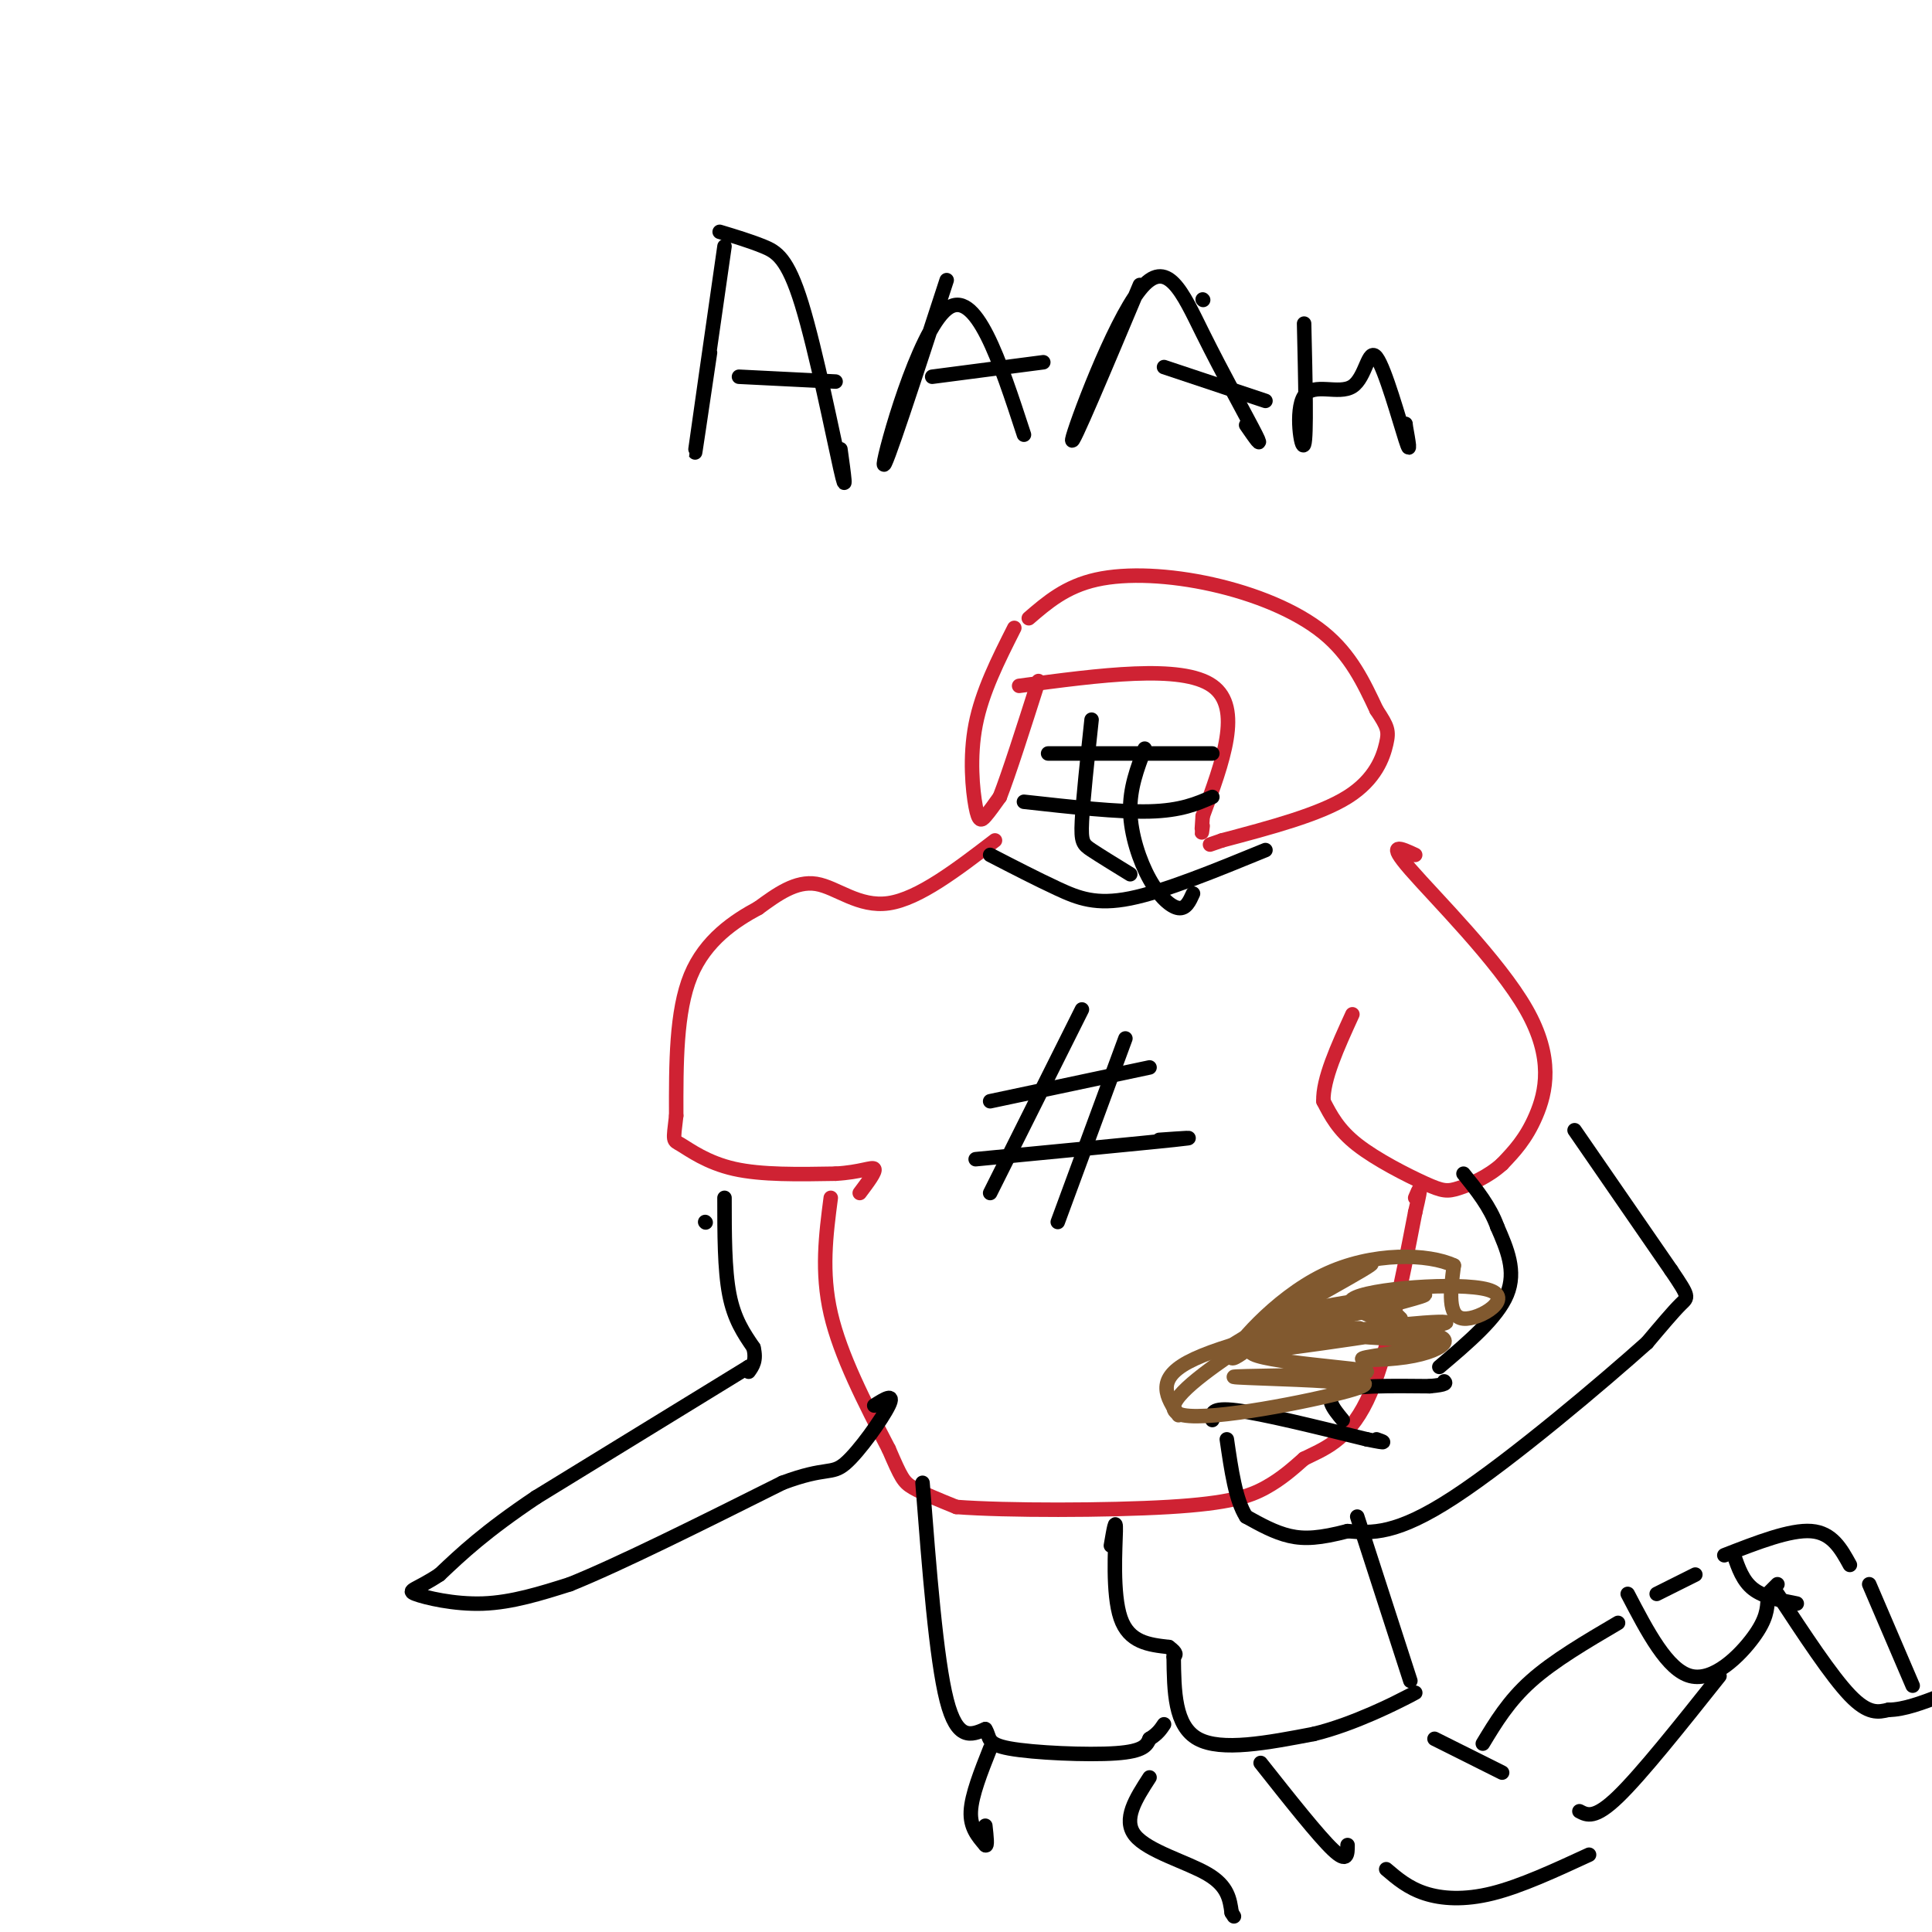 <svg viewBox='0 0 400 400' version='1.1' xmlns='http://www.w3.org/2000/svg' xmlns:xlink='http://www.w3.org/1999/xlink'><g fill='none' stroke='#cf2233' stroke-width='3' stroke-linecap='round' stroke-linejoin='round'><path d='M210,130c-3.339,6.613 -6.679,13.226 -8,20c-1.321,6.774 -0.625,13.708 0,17c0.625,3.292 1.179,2.940 2,2c0.821,-0.940 1.911,-2.470 3,-4'/><path d='M207,165c1.833,-4.667 4.917,-14.333 8,-24'/><path d='M211,142c16.833,-2.250 33.667,-4.500 40,0c6.333,4.500 2.167,15.750 -2,27'/><path d='M249,169c-0.333,4.833 -0.167,3.417 0,2'/><path d='M213,128c3.821,-3.292 7.643,-6.583 14,-8c6.357,-1.417 15.250,-0.958 24,1c8.750,1.958 17.357,5.417 23,10c5.643,4.583 8.321,10.292 11,16'/><path d='M285,147c2.321,3.512 2.625,4.292 2,7c-0.625,2.708 -2.179,7.345 -8,11c-5.821,3.655 -15.911,6.327 -26,9'/><path d='M253,174c-4.333,1.500 -2.167,0.750 0,0'/><path d='M206,174c-7.889,6.044 -15.778,12.089 -22,13c-6.222,0.911 -10.778,-3.311 -15,-4c-4.222,-0.689 -8.111,2.156 -12,5'/><path d='M157,188c-4.844,2.600 -10.956,6.600 -14,14c-3.044,7.400 -3.022,18.200 -3,29'/><path d='M140,231c-0.643,5.560 -0.750,4.958 1,6c1.750,1.042 5.357,3.726 11,5c5.643,1.274 13.321,1.137 21,1'/><path d='M173,243c5.178,-0.289 7.622,-1.511 8,-1c0.378,0.511 -1.311,2.756 -3,5'/><path d='M172,248c-1.000,7.667 -2.000,15.333 0,24c2.000,8.667 7.000,18.333 12,28'/><path d='M184,300c2.578,5.956 3.022,6.844 5,8c1.978,1.156 5.489,2.578 9,4'/><path d='M198,312c10.250,0.786 31.375,0.750 44,0c12.625,-0.750 16.750,-2.214 20,-4c3.250,-1.786 5.625,-3.893 8,-6'/><path d='M270,302c3.689,-1.867 8.911,-3.533 13,-12c4.089,-8.467 7.044,-23.733 10,-39'/><path d='M293,251c1.667,-7.000 0.833,-5.000 0,-3'/><path d='M293,177c-3.036,-1.417 -6.071,-2.833 -1,3c5.071,5.833 18.250,18.917 24,29c5.750,10.083 4.071,17.167 2,22c-2.071,4.833 -4.536,7.417 -7,10'/><path d='M311,241c-2.898,2.641 -6.643,4.244 -9,5c-2.357,0.756 -3.327,0.665 -7,-1c-3.673,-1.665 -10.049,-4.904 -14,-8c-3.951,-3.096 -5.475,-6.048 -7,-9'/><path d='M274,228c-0.167,-4.500 2.917,-11.250 6,-18'/></g>
<g fill='none' stroke='#000000' stroke-width='3' stroke-linecap='round' stroke-linejoin='round'><path d='M224,209c0.000,0.000 -19.000,38.000 -19,38'/><path d='M233,215c0.000,0.000 -14.000,38.000 -14,38'/><path d='M202,240c17.333,-1.667 34.667,-3.333 41,-4c6.333,-0.667 1.667,-0.333 -3,0'/><path d='M205,228c0.000,0.000 33.000,-7.000 33,-7'/><path d='M217,156c0.000,0.000 34.000,0.000 34,0'/><path d='M212,166c9.750,1.083 19.500,2.167 26,2c6.500,-0.167 9.750,-1.583 13,-3'/><path d='M226,149c-0.889,8.311 -1.778,16.622 -2,21c-0.222,4.378 0.222,4.822 2,6c1.778,1.178 4.889,3.089 8,5'/><path d='M237,155c-1.560,4.107 -3.119,8.214 -3,13c0.119,4.786 1.917,10.250 4,14c2.083,3.750 4.452,5.786 6,6c1.548,0.214 2.274,-1.393 3,-3'/><path d='M205,177c4.867,2.511 9.733,5.022 14,7c4.267,1.978 7.933,3.422 15,2c7.067,-1.422 17.533,-5.711 28,-10'/><path d='M191,307c1.417,18.250 2.833,36.500 5,45c2.167,8.500 5.083,7.250 8,6'/><path d='M204,358c1.143,1.738 0.000,3.083 5,4c5.000,0.917 16.143,1.405 22,1c5.857,-0.405 6.429,-1.702 7,-3'/><path d='M238,360c1.667,-1.000 2.333,-2.000 3,-3'/><path d='M230,320c0.533,-3.133 1.067,-6.267 1,-3c-0.067,3.267 -0.733,12.933 1,18c1.733,5.067 5.867,5.533 10,6'/><path d='M242,341c1.833,1.333 1.417,1.667 1,2'/><path d='M243,343c0.083,7.167 0.167,14.333 5,17c4.833,2.667 14.417,0.833 24,-1'/><path d='M272,359c8.356,-2.022 17.244,-6.578 20,-8c2.756,-1.422 -0.622,0.289 -4,2'/><path d='M281,314c0.000,0.000 11.000,34.000 11,34'/><path d='M205,362c-1.917,4.833 -3.833,9.667 -4,13c-0.167,3.333 1.417,5.167 3,7'/><path d='M204,382c0.500,0.500 0.250,-1.750 0,-4'/><path d='M238,368c-2.822,4.356 -5.644,8.711 -3,12c2.644,3.289 10.756,5.511 15,8c4.244,2.489 4.622,5.244 5,8'/><path d='M255,396c0.833,1.333 0.417,0.667 0,0'/><path d='M261,365c6.000,7.583 12.000,15.167 15,18c3.000,2.833 3.000,0.917 3,-1'/><path d='M297,360c0.000,0.000 14.000,7.000 14,7'/><path d='M307,361c2.667,-4.417 5.333,-8.833 10,-13c4.667,-4.167 11.333,-8.083 18,-12'/><path d='M287,387c2.267,1.933 4.533,3.867 8,5c3.467,1.133 8.133,1.467 14,0c5.867,-1.467 12.933,-4.733 20,-8'/><path d='M343,330c0.000,0.000 8.000,-4.000 8,-4'/><path d='M337,330c4.111,7.889 8.222,15.778 13,17c4.778,1.222 10.222,-4.222 13,-8c2.778,-3.778 2.889,-5.889 3,-8'/><path d='M366,331c1.000,-2.000 2.000,-3.000 2,-3c0.000,-0.000 -1.000,1.000 -2,2'/><path d='M327,375c1.583,0.833 3.167,1.667 8,-3c4.833,-4.667 12.917,-14.833 21,-25'/><path d='M359,322c0.917,2.667 1.833,5.333 4,7c2.167,1.667 5.583,2.333 9,3'/><path d='M357,322c6.833,-2.667 13.667,-5.333 18,-5c4.333,0.333 6.167,3.667 8,7'/><path d='M368,330c5.583,8.500 11.167,17.000 15,21c3.833,4.000 5.917,3.500 8,3'/><path d='M391,354c3.167,0.000 7.083,-1.500 11,-3'/><path d='M387,328c0.000,0.000 9.000,21.000 9,21'/><path d='M326,234c0.000,0.000 20.000,29.000 20,29'/><path d='M346,263c3.867,5.711 3.533,5.489 2,7c-1.533,1.511 -4.267,4.756 -7,8'/><path d='M341,278c-9.000,8.044 -28.000,24.156 -40,32c-12.000,7.844 -17.000,7.422 -22,7'/><path d='M279,317c-5.689,1.489 -8.911,1.711 -12,1c-3.089,-0.711 -6.044,-2.356 -9,-4'/><path d='M258,314c-2.167,-3.333 -3.083,-9.667 -4,-16'/><path d='M251,294c-0.167,-1.333 -0.333,-2.667 5,-2c5.333,0.667 16.167,3.333 27,6'/><path d='M283,298c4.833,1.000 3.417,0.500 2,0'/><path d='M278,294c-2.000,-2.417 -4.000,-4.833 -1,-6c3.000,-1.167 11.000,-1.083 19,-1'/><path d='M296,287c3.667,-0.333 3.333,-0.667 3,-1'/><path d='M298,283c6.000,-5.083 12.000,-10.167 14,-15c2.000,-4.833 0.000,-9.417 -2,-14'/><path d='M310,254c-1.500,-4.167 -4.250,-7.583 -7,-11'/></g>
<g fill='none' stroke='#81592f' stroke-width='3' stroke-linecap='round' stroke-linejoin='round'><path d='M244,293c-2.417,-3.667 -4.833,-7.333 2,-11c6.833,-3.667 22.917,-7.333 39,-11'/><path d='M285,271c9.167,-2.512 12.583,-3.292 8,-3c-4.583,0.292 -17.167,1.655 -25,4c-7.833,2.345 -10.917,5.673 -14,9'/><path d='M254,281c-6.274,4.381 -14.958,10.833 -9,12c5.958,1.167 26.560,-2.952 34,-5c7.440,-2.048 1.720,-2.024 -4,-2'/><path d='M275,286c-7.063,-0.515 -22.721,-0.801 -19,-1c3.721,-0.199 26.822,-0.311 27,-1c0.178,-0.689 -22.568,-1.955 -24,-4c-1.432,-2.045 18.448,-4.870 22,-5c3.552,-0.130 -9.224,2.435 -22,5'/><path d='M259,280c7.251,-0.687 36.380,-4.903 40,-6c3.620,-1.097 -18.267,0.926 -20,2c-1.733,1.074 16.688,1.199 19,2c2.312,0.801 -11.483,2.276 -15,3c-3.517,0.724 3.245,0.695 8,0c4.755,-0.695 7.501,-2.056 8,-3c0.499,-0.944 -1.251,-1.472 -3,-2'/><path d='M296,276c-5.858,-1.643 -19.003,-4.750 -16,-7c3.003,-2.250 22.155,-3.644 28,-2c5.845,1.644 -1.616,6.327 -5,6c-3.384,-0.327 -2.692,-5.663 -2,-11'/><path d='M301,262c-5.083,-2.417 -16.792,-2.958 -27,2c-10.208,4.958 -18.917,15.417 -19,17c-0.083,1.583 8.458,-5.708 17,-13'/><path d='M272,268c6.994,-4.305 15.978,-8.566 10,-5c-5.978,3.566 -26.917,14.960 -29,17c-2.083,2.040 14.691,-5.274 24,-8c9.309,-2.726 11.155,-0.863 13,1'/></g>
<g fill='none' stroke='#000000' stroke-width='3' stroke-linecap='round' stroke-linejoin='round'><path d='M146,253c0.000,0.000 0.100,0.100 0.1,0.1'/><path d='M150,248c0.000,7.417 0.000,14.833 1,20c1.000,5.167 3.000,8.083 5,11'/><path d='M156,279c0.667,2.667 -0.167,3.833 -1,5'/><path d='M155,283c0.000,0.000 0.100,0.100 0.1,0.1'/><path d='M155,283c0.000,0.000 -44.000,27.000 -44,27'/><path d='M111,310c-10.667,7.167 -15.333,11.583 -20,16'/><path d='M91,326c-4.845,3.214 -6.958,3.250 -5,4c1.958,0.750 7.988,2.214 14,2c6.012,-0.214 12.006,-2.107 18,-4'/><path d='M118,328c10.333,-4.167 27.167,-12.583 44,-21'/><path d='M162,307c9.179,-3.440 10.125,-1.542 13,-4c2.875,-2.458 7.679,-9.274 9,-12c1.321,-2.726 -0.839,-1.363 -3,0'/><path d='M150,51c-2.750,19.167 -5.500,38.333 -6,42c-0.500,3.667 1.250,-8.167 3,-20'/><path d='M149,48c3.137,0.946 6.274,1.893 9,3c2.726,1.107 5.042,2.375 8,12c2.958,9.625 6.560,27.607 8,34c1.440,6.393 0.720,1.196 0,-4'/><path d='M153,78c0.000,0.000 20.000,1.000 20,1'/><path d='M196,58c-6.578,20.178 -13.156,40.356 -13,38c0.156,-2.356 7.044,-27.244 13,-32c5.956,-4.756 10.978,10.622 16,26'/><path d='M193,78c0.000,0.000 23.000,-3.000 23,-3'/><path d='M249,62c0.000,0.000 0.100,0.100 0.1,0.1'/><path d='M236,59c-7.199,17.137 -14.399,34.274 -14,32c0.399,-2.274 8.396,-23.960 14,-31c5.604,-7.040 8.817,0.566 13,9c4.183,8.434 9.338,17.695 11,21c1.662,3.305 -0.169,0.652 -2,-2'/><path d='M241,76c0.000,0.000 21.000,7.000 21,7'/><path d='M270,67c0.276,11.724 0.551,23.449 0,25c-0.551,1.551 -1.929,-7.071 0,-10c1.929,-2.929 7.167,-0.167 10,-2c2.833,-1.833 3.263,-8.263 5,-6c1.737,2.263 4.782,13.218 6,17c1.218,3.782 0.609,0.391 0,-3'/><path d='M291,88c0.000,-0.500 0.000,-0.250 0,0'/></g>
</svg>